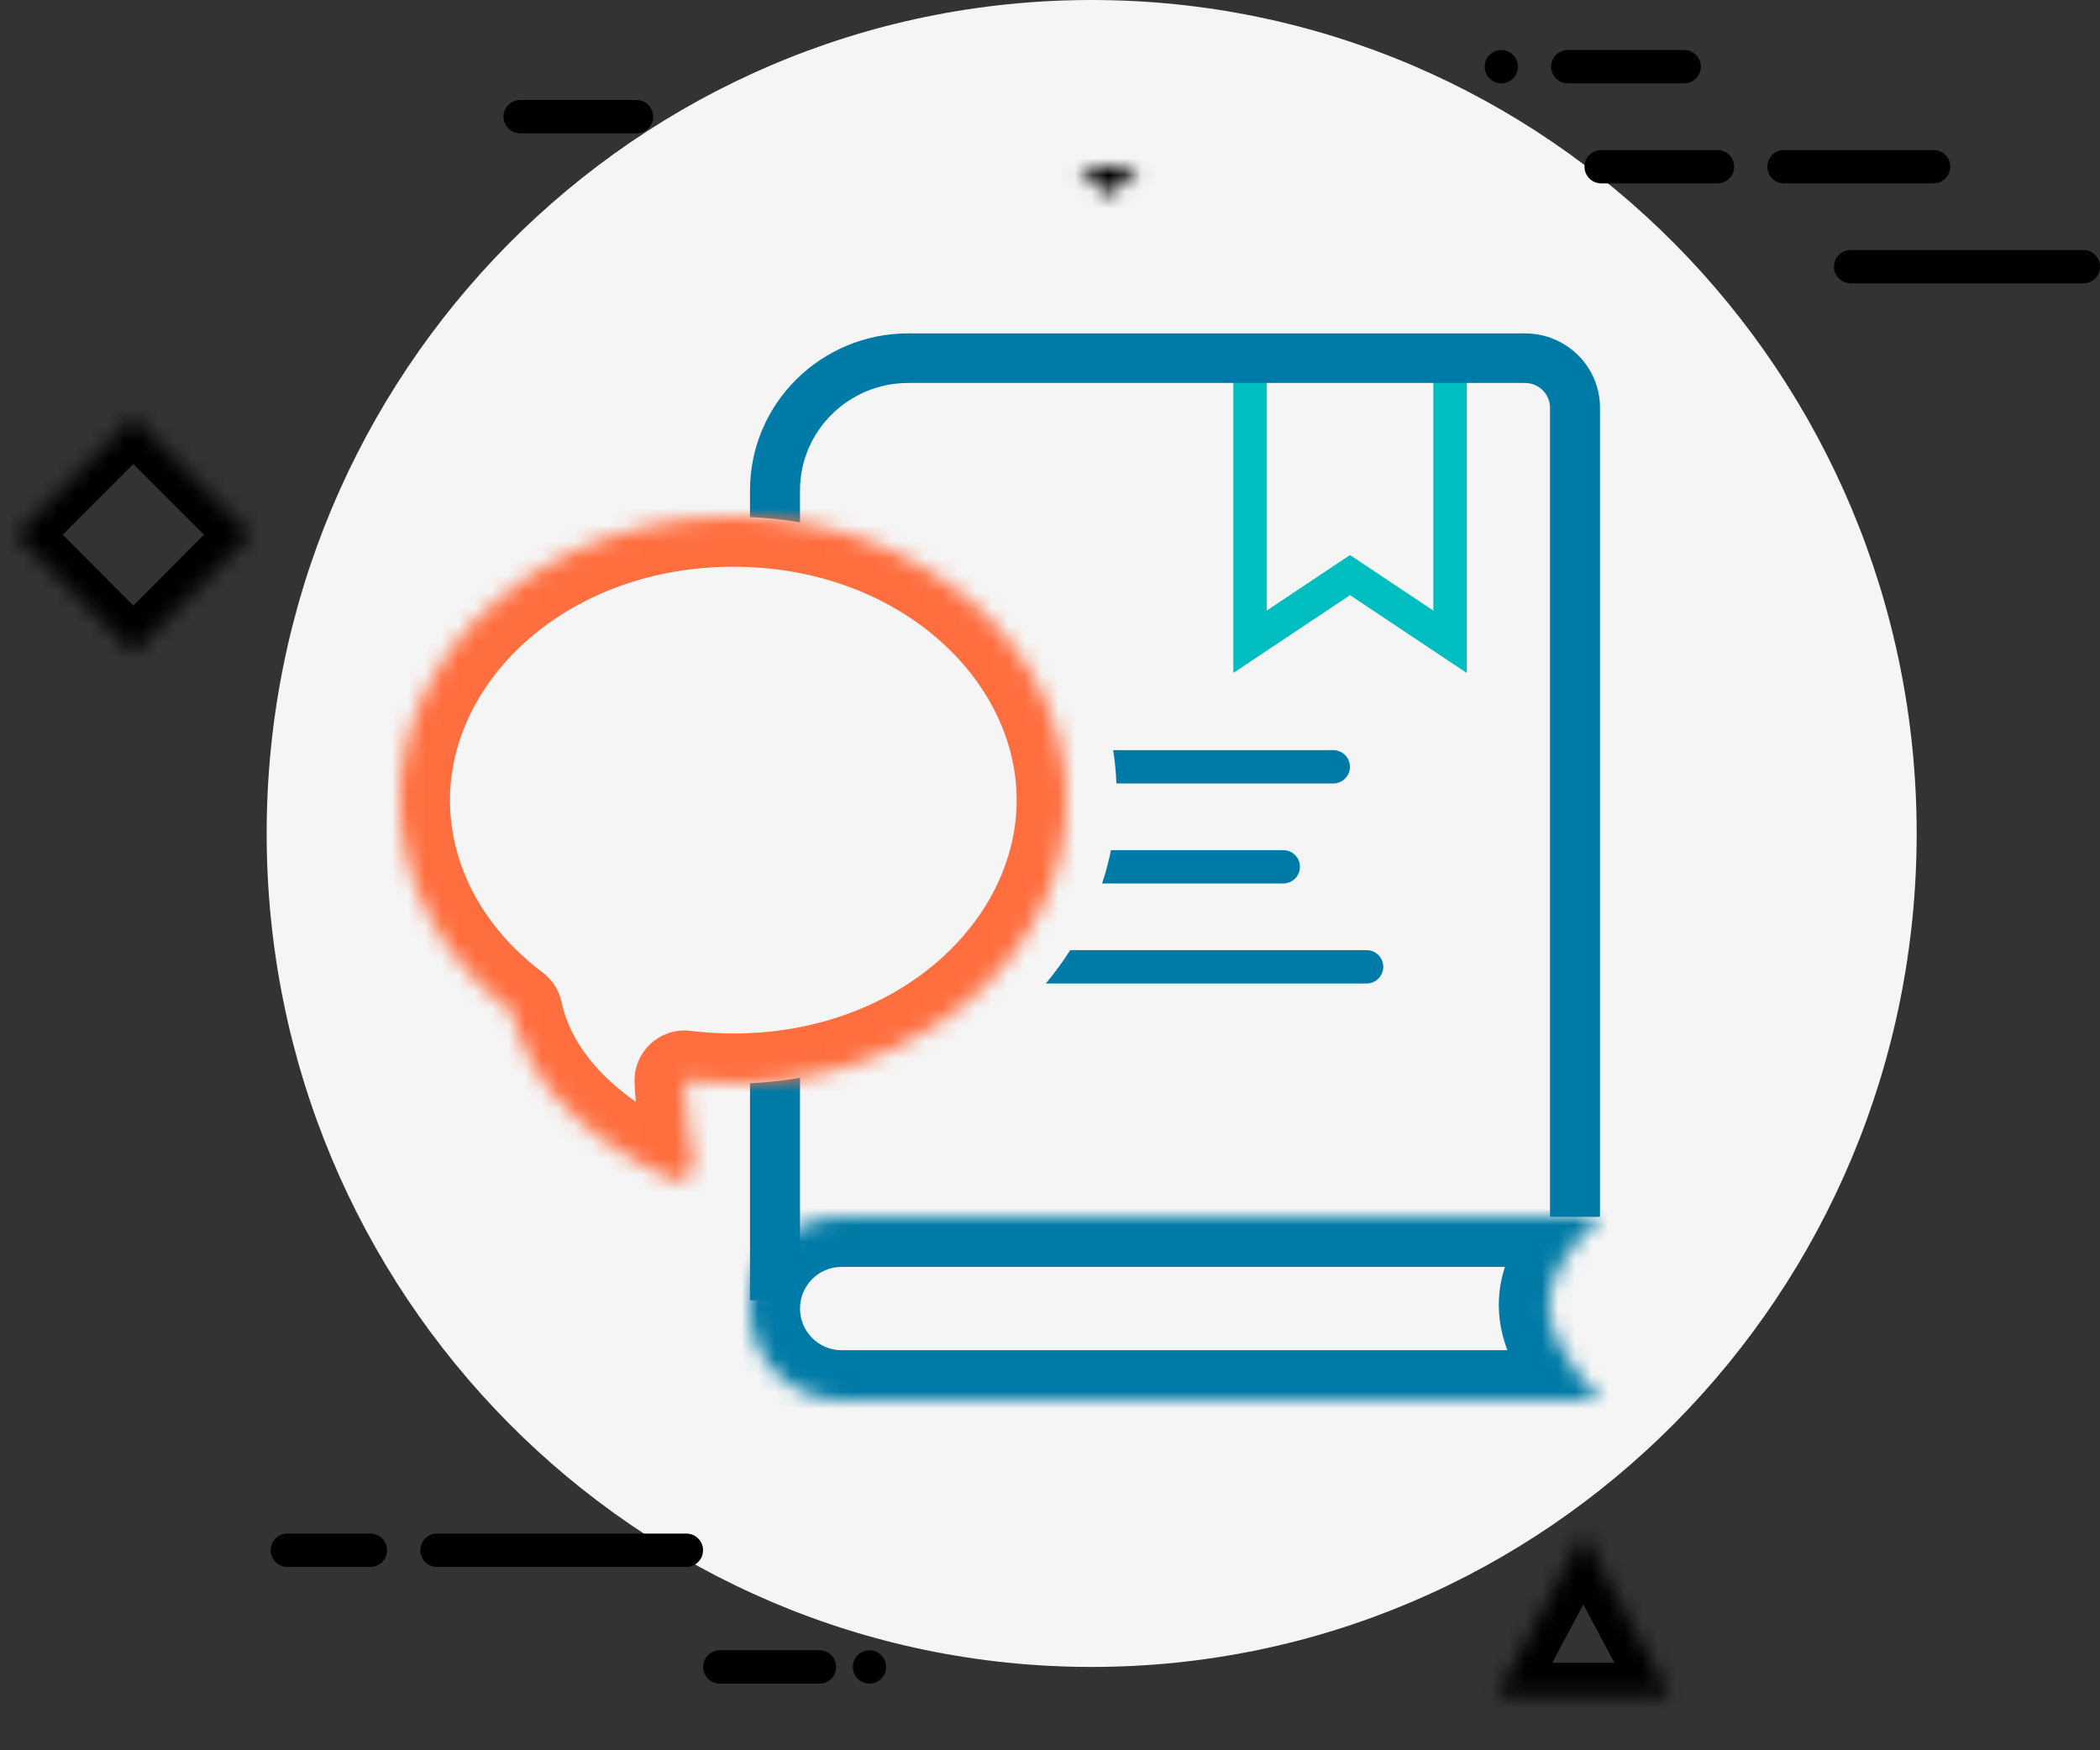<svg width="126" height="105" viewBox="0 0 126 105" version="1.1" xmlns="http://www.w3.org/2000/svg" xmlns:xlink="http://www.w3.org/1999/xlink">
<rect x="0" y="0" width="126" height="105" fill="#333333" stroke="none"/>
<title>Support icon</title>
<desc>Created using Figma</desc>
<g id="Canvas" transform="translate(-2006 10)">
<g id="Support icon">
<g id="Ellipse">
<use xlink:href="#path0_fill" transform="translate(2022 -10)" fill="#F5F5F5"/>
</g>
<g id="v4">
<g id="decore">
<g id="Rectangle 3.22">
<use xlink:href="#path1_fill" transform="translate(2036.21 -4)"/>
</g>
<g id="Rectangle 3.23">
<use xlink:href="#path2_fill" transform="translate(2022.24 82)"/>
</g>
<g id="Rectangle 3.12">
<use xlink:href="#path3_fill" transform="translate(2095.08 -7)"/>
</g>
<g id="Rectangle 3.14">
<use xlink:href="#path1_fill" transform="translate(2101.07 -1)"/>
</g>
<g id="Rectangle 3.27">
<use xlink:href="#path4_fill" transform="translate(2112.04 -1)"/>
</g>
<g id="Rectangle 3.26">
<use xlink:href="#path5_fill" transform="translate(2048.19 89)"/>
</g>
<g id="Rectangle 3.29">
<use xlink:href="#path3_fill" transform="translate(2057.17 89)"/>
</g>
<g id="Rectangle 3.13">
<use xlink:href="#path1_fill" transform="translate(2099.07 -7)"/>
</g>
<g id="Rectangle 3.28">
<use xlink:href="#path6_fill" transform="translate(2116.04 5)"/>
</g>
<g id="Rectangle 3.24">
<use xlink:href="#path7_fill" transform="translate(2031.22 82)"/>
</g>
<g id="Polygon">
<mask id="mask0_outline_ins">
<use xlink:href="#path8_fill" fill="white" transform="translate(2095 82)"/>
</mask>
<g mask="url(#mask0_outline_ins)">
<use xlink:href="#path9_stroke_2x" transform="translate(2095 82)"/>
</g>
</g>
<g id="Rectangle">
<mask id="mask1_outline_ins">
<use xlink:href="#path10_fill" fill="white" transform="matrix(0.706 0.708 -0.706 0.708 2014 15)"/>
</mask>
<g mask="url(#mask1_outline_ins)">
<use xlink:href="#path11_stroke_2x" transform="matrix(0.706 0.708 -0.706 0.708 2014 15)"/>
</g>
</g>
<g id="Rectangle">
<mask id="mask2_outline_ins">
<use xlink:href="#path12_fill" fill="white" transform="matrix(0.706 -0.708 0.706 0.708 2068.14 -2.611)"/>
</mask>
<g mask="url(#mask2_outline_ins)">
<use xlink:href="#path13_stroke_2x" transform="matrix(0.706 -0.708 0.706 0.708 2068.14 -2.611)"/>
</g>
</g>
</g>
<g id="Group 3">
<g id="book">
<g id="Vector 3">
<use xlink:href="#path14_stroke" transform="translate(2081 12)" fill="#00BEBF"/>
</g>
<g id="Vector 2 (Stroke)">
<use xlink:href="#path15_fill" transform="translate(2051 10)" fill="#007AA6"/>
</g>
<g id="Subtract">
<use xlink:href="#path16_fill" transform="translate(2068.75 35)" fill="#007AA6"/>
</g>
<g id="Rectangle">
<mask id="mask3_outline_ins">
<use xlink:href="#path17_fill" fill="white" transform="translate(2051 63)"/>
</mask>
<g mask="url(#mask3_outline_ins)">
<use xlink:href="#path18_stroke_2x" transform="translate(2051 63)" fill="#007AA6"/>
</g>
</g>
</g>
<g id="comment">
<g id="Union">
<use xlink:href="#path19_fill" transform="translate(2030 21)" fill="#F5F5F5"/>
<mask id="mask4_outline_ins">
<use xlink:href="#path19_fill" fill="white" transform="translate(2030 21)"/>
</mask>
<g mask="url(#mask4_outline_ins)">
<use xlink:href="#path20_stroke_2x" transform="translate(2030 21)" fill="#FF6E3F"/>
</g>
</g>
</g>
</g>
</g>
</g>
</g>
<defs>
<path id="path0_fill" d="M 99 50C 99 77.614 76.838 100 49.5 100C 22.162 100 0 77.614 0 50C 0 22.386 22.162 0 49.5 0C 76.838 0 99 22.386 99 50Z"/>
<path id="path1_fill" d="M 0 1C 0 0.448 0.448 0 1 0L 7.98 0C 8.532 0 8.98 0.448 8.98 1C 8.98 1.552 8.532 2 7.98 2L 1 2C 0.448 2 0 1.552 0 1Z"/>
<path id="path2_fill" d="M 0 1C 0 0.448 0.448 0 1 0L 5.984 0C 6.537 0 6.984 0.448 6.984 1C 6.984 1.552 6.537 2 5.984 2L 1 2C 0.448 2 0 1.552 0 1Z"/>
<path id="path3_fill" d="M 0 1C 0 0.449 0.447 0 0.998 0C 1.549 0 1.996 0.449 1.996 1C 1.996 1.551 1.549 2 0.998 2C 0.447 2 0 1.551 0 1Z"/>
<path id="path4_fill" d="M 0 1C 0 0.448 0.448 0 1 0L 9.976 0C 10.528 0 10.976 0.448 10.976 1C 10.976 1.552 10.528 2 9.976 2L 1 2C 0.448 2 0 1.552 0 1Z"/>
<path id="path5_fill" d="M 0 1C 0 0.448 0.448 0 1 0L 6.982 0C 7.535 0 7.982 0.448 7.982 1C 7.982 1.552 7.535 2 6.982 2L 1 2C 0.448 2 0 1.552 0 1Z"/>
<path id="path6_fill" d="M 0 1C 0 0.448 0.448 0 1 0L 14.964 0C 15.517 0 15.964 0.448 15.964 1C 15.964 1.552 15.517 2 14.964 2L 1 2C 0.448 2 0 1.552 0 1Z"/>
<path id="path7_fill" d="M 0 1C 0 0.448 0.448 0 1 0L 15.962 0C 16.515 0 16.962 0.448 16.962 1C 16.962 1.552 16.515 2 15.962 2L 1 2C 0.448 2 0 1.552 0 1Z"/>
<path id="path8_fill" d="M 6 0L 11.196 9.75L 0.804 9.75L 6 0Z"/>
<path id="path9_stroke_2x" d="M 6 0L 7.765 -0.941L 6 -4.252L 4.235 -0.941L 6 0ZM 11.196 9.75L 11.196 11.75L 14.528 11.75L 12.961 8.809L 11.196 9.75ZM 0.804 9.75L -0.961 8.809L -2.528 11.75L 0.804 11.75L 0.804 9.75ZM 4.235 0.941L 9.431 10.691L 12.961 8.809L 7.765 -0.941L 4.235 0.941ZM 11.196 7.75L 0.804 7.75L 0.804 11.75L 11.196 11.75L 11.196 7.75ZM 2.569 10.691L 7.765 0.941L 4.235 -0.941L -0.961 8.809L 2.569 10.691Z"/>
<path id="path10_fill" d="M 0 0L 10 0L 10 10L 0 10L 0 0Z"/>
<path id="path11_stroke_2x" d="M 0 0L 0 -2L -2 -2L -2 0L 0 0ZM 10 0L 12 0L 12 -2L 10 -2L 10 0ZM 10 10L 10 12L 12 12L 12 10L 10 10ZM 0 10L -2 10L -2 12L 0 12L 0 10ZM 0 2L 10 2L 10 -2L 0 -2L 0 2ZM 8 0L 8 10L 12 10L 12 0L 8 0ZM 10 8L 0 8L 0 12L 10 12L 10 8ZM 2 10L 2 0L -2 0L -2 10L 2 10Z"/>
<path id="path12_fill" d="M 0 0L 6.2 0L 6.2 6.2L 0 6.2L 0 0Z"/>
<path id="path13_stroke_2x" d="M 0 0L 0 -2L -2 -2L -2 0L 0 0ZM 6.2 0L 8.2 0L 8.2 -2L 6.2 -2L 6.2 0ZM 6.2 6.2L 6.2 8.2L 8.2 8.2L 8.2 6.2L 6.2 6.2ZM 0 6.2L -2 6.2L -2 8.2L 0 8.2L 0 6.2ZM 0 2L 6.2 2L 6.2 -2L 0 -2L 0 2ZM 4.2 0L 4.2 6.2L 8.2 6.2L 8.2 0L 4.2 0ZM 6.2 4.2L 0 4.2L 0 8.2L 6.2 8.2L 6.2 4.2ZM 2 6.2L 2 0L -2 0L -2 6.2L 2 6.2Z"/>
<path id="path14_stroke" d="M 0 16.5L -1 16.5L -1 18.369L 0.555 17.332L 0 16.5ZM 6 12.5L 6.555 11.668L 6 11.298L 5.445 11.668L 6 12.5ZM 12 16.5L 11.445 17.332L 13 18.369L 13 16.5L 12 16.5ZM -1 0L -1 16.5L 1 16.5L 1 0L -1 0ZM 0.555 17.332L 6.555 13.332L 5.445 11.668L -0.555 15.668L 0.555 17.332ZM 5.445 13.332L 11.445 17.332L 12.555 15.668L 6.555 11.668L 5.445 13.332ZM 13 16.5L 13 0L 11 0L 11 16.5L 13 16.5Z"/>
<path id="path15_fill" fill-rule="evenodd" d="M 0 9.417C 0 4.216 4.253 0 9.5 0L 46.5 0C 48.985 0 51 1.997 51 4.461L 51 53L 48 53L 48 4.461C 48 3.64 47.328 2.974 46.5 2.974L 9.5 2.974C 5.91 2.974 3 5.859 3 9.417L 3 58L 0 58L 0 9.417Z"/>
<path id="path16_fill" fill-rule="evenodd" d="M 4.234 2C 4.209 1.324 4.144 0.657 4.041 0L 17.246 0C 17.798 0 18.246 0.448 18.246 1C 18.246 1.552 17.798 2 17.246 2L 4.234 2ZM 3.375 8C 3.593 7.347 3.771 6.679 3.908 6L 14.246 6C 14.798 6 15.246 6.448 15.246 7C 15.246 7.552 14.798 8 14.246 8L 3.375 8ZM 0 14C 0.533 13.361 1.022 12.693 1.463 12L 19.246 12C 19.798 12 20.246 12.448 20.246 13C 20.246 13.552 19.798 14 19.246 14L 0 14Z"/>
<path id="path17_fill" d="M 0 5.5C 0 2.462 2.462 0 5.5 0L 51 0C 46.755 4.121 47.058 6.542 51 11L 5.5 11C 2.462 11 0 8.538 0 5.5Z"/>
<path id="path18_stroke_2x" d="M 51 0L 53.09 2.153L 58.398 -3L 51 -3L 51 0ZM 51 11L 51 14L 57.657 14L 53.248 9.013L 51 11ZM 5.5 3L 51 3L 51 -3L 5.5 -3L 5.5 3ZM 48.91 -2.153C 46.679 0.014 44.862 2.431 44.931 5.441C 44.995 8.305 46.778 10.753 48.752 12.987L 53.248 9.013C 51.281 6.788 50.94 5.797 50.929 5.306C 50.921 4.961 51.076 4.107 53.09 2.153L 48.91 -2.153ZM 51 8L 5.5 8L 5.5 14L 51 14L 51 8ZM 5.5 8C 4.119 8 3 6.881 3 5.5L -3 5.5C -3 10.194 0.806 14 5.5 14L 5.5 8ZM 5.5 -3C 0.806 -3 -3 0.806 -3 5.5L 3 5.5C 3 4.119 4.119 3 5.5 3L 5.5 -3Z"/>
<path id="path19_fill" fill-rule="evenodd" d="M 20 34C 31.046 34 40 26.389 40 17C 40 7.611 31.046 0 20 0C 8.954 0 0 7.611 0 17C 0 22.071 2.613 26.624 6.756 29.739C 7.421 32.812 9.708 36.68 16.243 39.739C 16.973 40.081 17.762 39.424 17.621 38.63C 17.303 36.85 17.14 35.233 17.073 33.819C 18.028 33.938 19.006 34 20 34Z"/>
<path id="path20_stroke_2x" d="M 6.756 29.739L 9.688 29.104C 9.536 28.4 9.135 27.774 8.559 27.341L 6.756 29.739ZM 16.243 39.739L 14.971 42.456L 14.971 42.456L 16.243 39.739ZM 17.621 38.63L 14.667 39.157L 14.667 39.157L 17.621 38.63ZM 17.073 33.819L 17.444 30.842C 16.565 30.733 15.683 31.017 15.033 31.619C 14.384 32.221 14.033 33.079 14.076 33.963L 17.073 33.819ZM 37 17C 37 24.293 29.864 31 20 31L 20 37C 32.227 37 43 28.484 43 17L 37 17ZM 20 3C 29.864 3 37 9.707 37 17L 43 17C 43 5.516 32.227 -3 20 -3L 20 3ZM 3 17C 3 9.707 10.136 3 20 3L 20 -3C 7.773 -3 -3 5.516 -3 17L 3 17ZM 8.559 27.341C 5.046 24.7 3 20.984 3 17L -3 17C -3 23.159 0.179 28.548 4.953 32.137L 8.559 27.341ZM 17.515 37.022C 11.7 34.3 10.127 31.132 9.688 29.104L 3.824 30.373C 4.715 34.492 7.716 39.06 14.971 42.456L 17.515 37.022ZM 14.667 39.157C 14.533 38.406 14.851 37.702 15.363 37.285C 15.893 36.853 16.733 36.657 17.515 37.022L 14.971 42.456C 18.13 43.935 21.098 41.042 20.574 38.104L 14.667 39.157ZM 14.076 33.963C 14.15 35.497 14.326 37.242 14.667 39.157L 20.574 38.104C 20.281 36.458 20.131 34.969 20.069 33.675L 14.076 33.963ZM 20 31C 19.13 31 18.276 30.946 17.444 30.842L 16.701 36.796C 17.78 36.931 18.881 37 20 37L 20 31Z"/>
</defs>
</svg>
